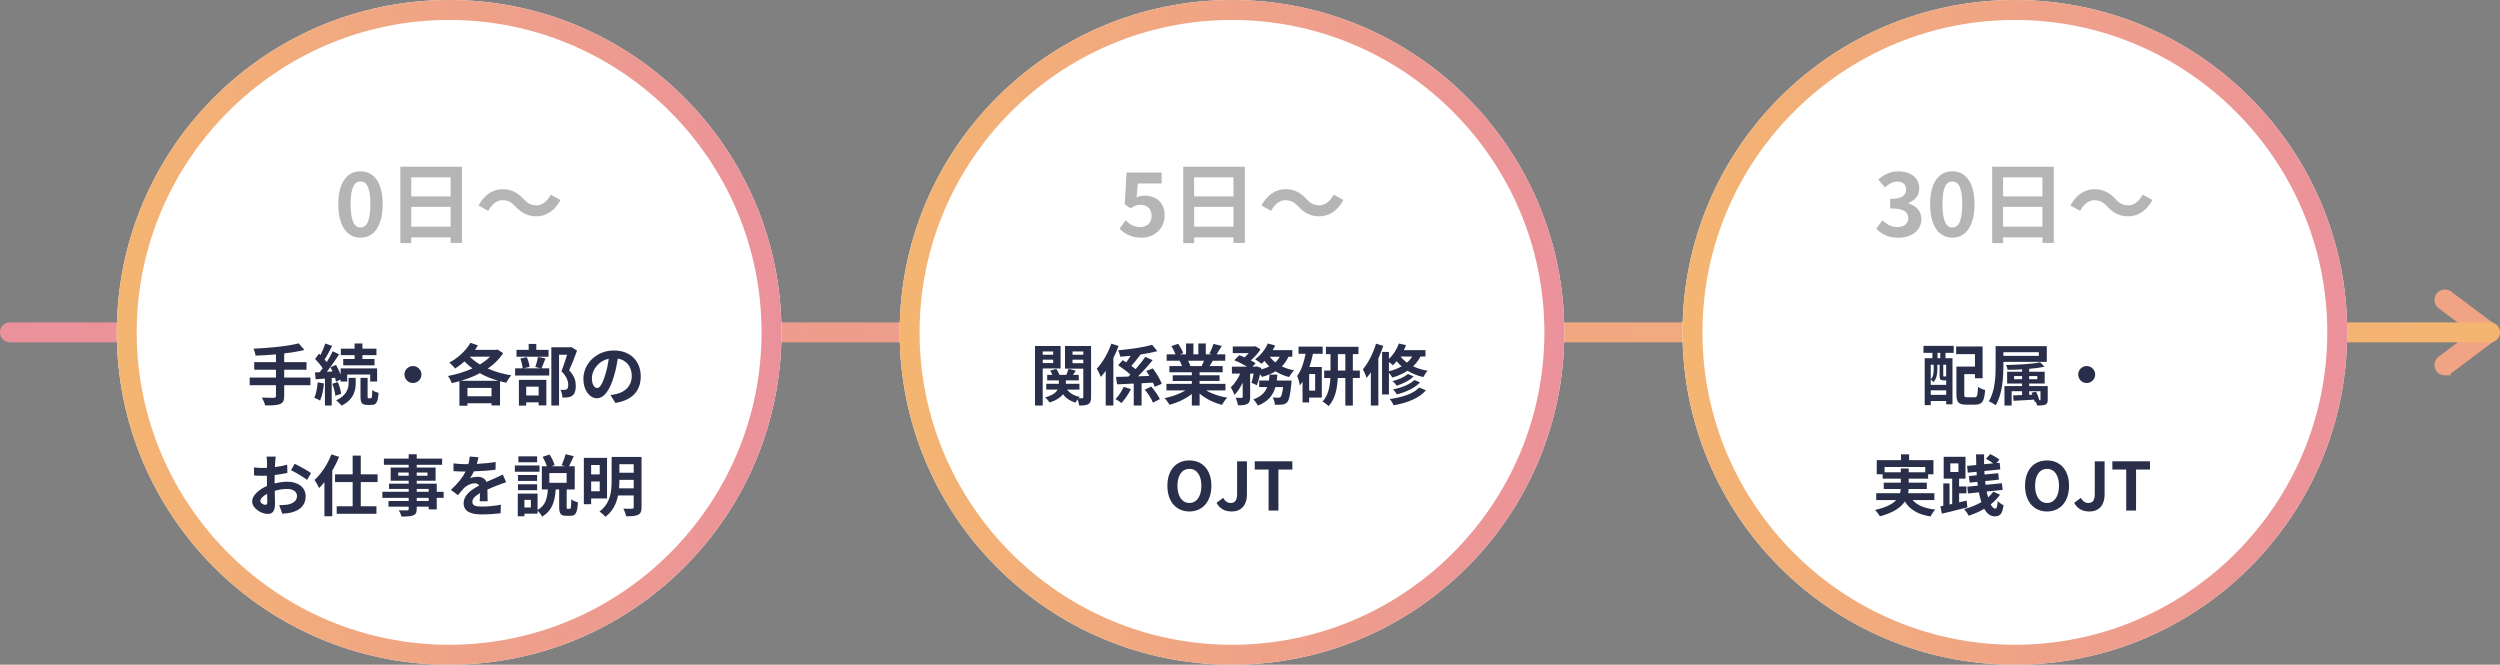 <?xml version="1.0" encoding="UTF-8"?><svg id="_レイヤー_2" xmlns="http://www.w3.org/2000/svg" width="752.22" height="200" xmlns:xlink="http://www.w3.org/1999/xlink" viewBox="0 0 752.22 200"><rect x="0" y="0" width="752.22" height="200" fill="#808080" stroke="none"/><defs><style>.cls-1{fill:url(#_新規グラデーションスウォッチ_2-4);}.cls-1,.cls-2,.cls-3,.cls-4,.cls-5,.cls-6{stroke-width:0px;}.cls-2{fill:#292f4a;}.cls-3{fill:url(#_新規グラデーションスウォッチ_2-2);}.cls-4{fill:url(#_新規グラデーションスウォッチ_2-3);}.cls-5{fill:#fff;}.cls-6{fill:#b5b5b5;}.cls-7{fill:#f0a485;stroke:#f0a485;stroke-miterlimit:10;stroke-width:3px;}.cls-8{fill:none;stroke:url(#_新規グラデーションスウォッチ_2);stroke-linecap:round;stroke-linejoin:round;stroke-width:6px;}</style><linearGradient id="_新規グラデーションスウォッチ_2" x1="247.78" y1="4547.46" x2="1000" y2="4547.46" gradientTransform="translate(1000 4647.46) rotate(-180)" gradientUnits="userSpaceOnUse"><stop offset="0" stop-color="#f4b571"/><stop offset="1" stop-color="#eb919b"/></linearGradient><linearGradient id="_新規グラデーションスウォッチ_2-2" x1="35.14" y1="100" x2="235.14" y2="100" gradientTransform="matrix(1,0,0,1,0,0)" xlink:href="#_新規グラデーションスウォッチ_2"/><linearGradient id="_新規グラデーションスウォッチ_2-3" x1="270.69" y1="100" x2="470.69" y2="100" gradientTransform="matrix(1,0,0,1,0,0)" xlink:href="#_新規グラデーションスウォッチ_2"/><linearGradient id="_新規グラデーションスウォッチ_2-4" x1="506.25" y1="100" x2="706.25" y2="100" gradientTransform="matrix(1,0,0,1,0,0)" xlink:href="#_新規グラデーションスウォッチ_2"/></defs><g id="_レイヤー_6"><path class="cls-7" d="M735.64,111.46c-.5,0-.99-.23-1.31-.65-.54-.72-.4-1.74.33-2.29l11.32-8.49-11.32-8.49c-.72-.54-.87-1.56-.33-2.29.54-.72,1.56-.87,2.29-.33l13.06,9.79c.41.31.65.79.65,1.31s-.24,1-.65,1.31l-13.06,9.79c-.29.22-.64.33-.98.33Z"/><line class="cls-8" x1="749.22" y1="100" x2="3" y2="100"/><circle class="cls-5" cx="135.14" cy="100" r="100"/><path class="cls-3" d="M135.14,6c51.83,0,94,42.17,94,94s-42.17,94-94,94-94-42.17-94-94S83.3,6,135.14,6M135.14,0C79.91,0,35.14,44.77,35.14,100s44.77,100,100,100,100-44.77,100-100S190.36,0,135.14,0h0Z"/><path class="cls-6" d="M101.79,61.44c0-6.51,2.64-9.9,6.69-9.9s6.67,3.41,6.67,9.9-2.61,10.08-6.67,10.08-6.69-3.55-6.69-10.08ZM111.44,61.44c0-5.33-1.25-6.83-2.96-6.83s-2.99,1.49-2.99,6.83,1.28,7.01,2.99,7.01,2.96-1.65,2.96-7.01Z"/><path class="cls-6" d="M138.99,50.16v22.94h-3.41v-1.68h-11.84v1.73h-3.28v-22.99h18.54ZM123.74,53.36v5.73h11.84v-5.73h-11.84ZM135.58,68.21v-5.97h-11.84v5.97h11.84Z"/><path class="cls-6" d="M151.15,60.24c-1.71,0-3.23,1.31-4.24,3.2l-2.93-1.6c1.79-3.31,4.4-4.91,7.25-4.91,2.53,0,4.48.96,6.29,2.93,1.15,1.23,2.13,1.92,3.97,1.92,1.71,0,3.23-1.31,4.24-3.2l2.93,1.6c-1.79,3.31-4.4,4.91-7.25,4.91-2.53,0-4.48-.96-6.29-2.93-1.15-1.2-2.11-1.92-3.97-1.92Z"/><path class="cls-2" d="M93.41,115.91h-7.9v3.26c0,1.42-.36,2.04-1.3,2.42-.96.36-2.4.42-4.44.4-.14-.68-.6-1.72-.98-2.36,1.48.06,3.16.06,3.6.06.46-.02.64-.16.64-.56v-3.22h-7.9v-2.32h7.9v-2.34h-6.54v-2.28h6.54v-2.34c-2.08.18-4.18.3-6.14.38-.06-.62-.36-1.58-.6-2.1,4.82-.2,10.3-.74,13.58-1.6l1.72,1.98c-1.78.46-3.88.8-6.08,1.06v2.62h6.72v2.28h-6.72v2.34h7.9v2.32Z"/><path class="cls-2" d="M97.49,115.37c-.18,1.9-.62,3.88-1.18,5.16-.4-.28-1.26-.66-1.74-.84.58-1.18.86-2.96,1.02-4.64l1.9.32ZM99.81,113.75v8.28h-2.04v-8.12l-2.78.22-.24-2.06,1.44-.08c.3-.36.6-.76.9-1.18-.56-.9-1.48-1.98-2.28-2.8l1.16-1.6c.14.14.3.28.46.42.56-1.1,1.12-2.44,1.44-3.46l2.06.72c-.7,1.38-1.52,2.96-2.26,4.08.24.26.46.54.64.78.7-1.12,1.34-2.26,1.8-3.24l1.94.9c-1.1,1.68-2.46,3.66-3.72,5.26l1.74-.1c-.2-.44-.42-.88-.64-1.28l1.68-.7c.52.9,1.02,1.98,1.38,2.94v-1.88h10.98v3.96h-2.08v-2.12h-6.92v2.12h-1.98v-.6l-1.38.64c-.06-.34-.18-.74-.3-1.18l-1,.08ZM101.65,114.97c.48,1.1.9,2.56,1.02,3.52l-1.76.58c-.1-.98-.48-2.46-.92-3.6l1.66-.5ZM104.89,113.69h2.14v1.6c0,2.06-.54,4.94-4.26,6.76-.36-.48-1.1-1.16-1.62-1.58,3.28-1.56,3.74-3.76,3.74-5.22v-1.56ZM106.69,106.85h-4.14v-1.94h4.14v-1.56h2.36v1.56h4.22v1.94h-4.22v1.16h3.64v1.92h-9.42v-1.92h3.42v-1.16ZM111.59,119.83c.28,0,.38-.32.42-2.48.42.38,1.3.72,1.9.88-.2,2.86-.74,3.6-2.1,3.6h-1.28c-1.7,0-2.06-.64-2.06-2.62v-5.52h2.14v5.52c0,.54.04.62.3.62h.68Z"/><path class="cls-2" d="M126.81,112.69c0,1.4-1.16,2.56-2.56,2.56s-2.56-1.16-2.56-2.56,1.16-2.56,2.56-2.56,2.56,1.16,2.56,2.56Z"/><path class="cls-2" d="M151.39,106.25c-1.14,1.82-2.74,3.36-4.62,4.64,2.12.94,4.54,1.64,7.08,2.04-.52.54-1.2,1.56-1.54,2.22-.64-.12-1.24-.28-1.86-.44v7.28h-2.56v-.66h-7.24v.74h-2.42v-7.38c-.76.22-1.52.42-2.28.58-.24-.64-.74-1.6-1.16-2.14,2.48-.46,5.06-1.24,7.36-2.28-.86-.64-1.66-1.34-2.4-2.1-.9.82-1.86,1.52-2.8,2.12-.38-.48-1.26-1.38-1.76-1.78,2.54-1.32,4.98-3.52,6.36-5.94l2.26.78c-.28.44-.56.9-.88,1.34h6.34l.4-.12,1.72,1.1ZM149.91,114.57c-1.98-.58-3.84-1.32-5.52-2.28-1.78.96-3.74,1.7-5.72,2.28h11.24ZM147.89,119.23v-2.5h-7.24v2.5h7.24ZM141.33,107.31c.84.86,1.9,1.64,3.06,2.36,1.18-.72,2.22-1.48,3.06-2.36h-6.12Z"/><path class="cls-2" d="M164.13,107.87c-.42,1.1-.84,2.18-1.18,2.96h2.32v2.16h-10.28v-2.16h2.28c-.06-.8-.36-2.04-.7-2.96l1.94-.4c.42.9.74,2.1.82,2.92l-1.88.44h5.24l-1.62-.42c.3-.84.66-2.1.82-3.02l2.24.48ZM165.05,107.33h-9.64v-2.06h3.66v-1.78h2.3v1.78h3.68v2.06ZM156.13,114.29h8.26v7.68h-2.32v-.92h-3.74v1h-2.2v-7.76ZM158.33,116.35v2.64h3.74v-2.64h-3.74ZM173.63,105.49c-.7,1.92-1.58,4.22-2.38,5.92,1.7,1.8,2,3.36,2,4.68,0,1.46-.32,2.44-1.08,2.98-.38.26-.86.42-1.36.5-.46.06-1.04.06-1.6.04,0-.64-.2-1.66-.58-2.32.44.02.82.04,1.12.02.28,0,.54-.06.74-.16.36-.22.48-.68.48-1.36,0-1.08-.44-2.52-2.04-4.08.58-1.42,1.22-3.46,1.7-4.98h-2.42v15.3h-2.32v-17.54h5.64l.36-.08,1.74,1.08Z"/><path class="cls-2" d="M185.17,121.23l-1.5-2.38c.76-.08,1.32-.2,1.86-.32,2.56-.6,4.56-2.44,4.56-5.36,0-2.76-1.5-4.82-4.2-5.28-.28,1.7-.62,3.54-1.2,5.42-1.2,4.04-2.92,6.52-5.1,6.52s-4.06-2.44-4.06-5.82c0-4.62,4-8.56,9.18-8.56s8.08,3.44,8.08,7.8-2.58,7.2-7.62,7.98ZM179.67,116.75c.84,0,1.62-1.26,2.44-3.96.46-1.48.84-3.18,1.06-4.84-3.3.68-5.08,3.6-5.08,5.8,0,2.02.8,3,1.58,3Z"/><path class="cls-2" d="M82.79,139.12c-.02.44-.04.92-.06,1.42,1.32-.16,2.64-.42,3.68-.72l.06,2.48c-1.14.26-2.52.46-3.82.62-.02.6-.02,1.22-.02,1.8v.74c1.36-.34,2.74-.52,3.84-.52,3.08,0,5.5,1.6,5.5,4.36,0,2.36-1.24,4.14-4.42,4.94-.92.2-1.8.26-2.62.32l-.92-2.58c.9,0,1.76-.02,2.46-.14,1.62-.3,2.9-1.1,2.9-2.56,0-1.36-1.2-2.16-2.94-2.16-1.24,0-2.54.2-3.76.56.04,1.58.08,3.14.08,3.82,0,2.48-.88,3.14-2.2,3.14-1.94,0-4.68-1.68-4.68-3.8,0-1.74,2-3.56,4.46-4.62-.02-.48-.02-.96-.02-1.42v-1.68c-.38.02-.74.04-1.06.04-1.34,0-2.12-.02-2.8-.1l-.04-2.42c1.18.14,2.04.16,2.76.16.36,0,.76-.02,1.16-.04.02-.7.02-1.28.02-1.62,0-.42-.08-1.4-.14-1.76h2.76c-.06.36-.14,1.22-.18,1.74ZM79.79,151.9c.36,0,.64-.16.64-.84,0-.5-.02-1.42-.06-2.5-1.22.66-2.04,1.48-2.04,2.18,0,.62.94,1.16,1.46,1.16ZM93.59,142.36l-1.2,2.04c-.96-.82-3.58-2.32-4.82-2.92l1.1-1.94c1.54.74,3.86,2.06,4.92,2.82Z"/><path class="cls-2" d="M102.03,137.46c-.56,1.4-1.26,2.8-2.06,4.18v13.7h-2.36v-10.26c-.52.66-1.06,1.24-1.6,1.78-.24-.58-.94-1.86-1.38-2.44,2.02-1.84,3.96-4.74,5.08-7.7l2.32.74ZM108.55,145.04v7.28h4.72v2.28h-11.96v-2.28h4.8v-7.28h-5.3v-2.32h5.3v-5.64h2.44v5.64h5.06v2.32h-5.06Z"/><path class="cls-2" d="M133.49,149.8h-2.08v3.48h-2.42v-.82h-3.6v.62c0,1.18-.28,1.66-1.06,2-.76.3-1.84.34-3.54.34-.12-.56-.48-1.38-.78-1.88.96.04,2.14.04,2.46.04.38-.02.5-.14.5-.5v-.62h-6.08v-1.72h6.08v-.94h-7.92v-1.82h7.92v-.86h-5.92v-1.6h5.92v-.88h-5.42v-3.96h5.42v-.82h-7.46v-1.88h7.46v-1.3h2.42v1.3h7.64v1.88h-7.64v.82h5.68v3.96h-5.68v.88h6.02v2.46h2.08v1.82ZM122.97,143.14v-.96h-3.14v.96h3.14ZM125.39,142.18v.96h3.24v-.96h-3.24ZM125.39,147.98h3.6v-.86h-3.6v.86ZM128.99,149.8h-3.6v.94h3.6v-.94Z"/><path class="cls-2" d="M143.47,139.58c1.9-.1,3.9-.28,5.66-.58l-.02,2.32c-1.9.28-4.36.44-6.52.5-.34.74-.74,1.46-1.14,2.04.52-.24,1.6-.4,2.26-.4,1.22,0,2.22.52,2.66,1.54,1.04-.48,1.88-.82,2.7-1.18.78-.34,1.48-.66,2.22-1.04l1,2.32c-.64.18-1.7.58-2.38.84-.9.36-2.04.8-3.26,1.36.02,1.12.06,2.6.08,3.52h-2.4c.06-.6.08-1.56.1-2.44-1.5.86-2.3,1.64-2.3,2.64,0,1.1.94,1.4,2.9,1.4,1.7,0,3.92-.22,5.68-.56l-.08,2.58c-1.32.18-3.78.34-5.66.34-3.14,0-5.46-.76-5.46-3.34s2.4-4.16,4.68-5.34c-.3-.5-.84-.68-1.4-.68-1.12,0-2.36.64-3.12,1.38-.6.6-1.18,1.32-1.86,2.2l-2.14-1.6c2.1-1.94,3.52-3.72,4.42-5.52h-.26c-.82,0-2.28-.04-3.38-.12v-2.34c1.02.16,2.5.24,3.52.24h.96c.22-.8.36-1.58.4-2.3l2.64.22c-.1.5-.24,1.16-.5,2Z"/><path class="cls-2" d="M162.33,141.94h-7.42v-1.88h7.42v1.88ZM171.45,153.1c.32,0,.4-.36.44-2.84.44.36,1.4.74,2,.9-.18,3.2-.72,4.04-2.18,4.04h-1.3c-1.76,0-2.16-.7-2.16-2.74v-5.18h-1.04c-.24,3.38-.94,6.32-4.08,8.16-.26-.54-.84-1.28-1.38-1.76v.88h-3.96v.78h-2v-6.82h5.96v4.92c2.48-1.4,2.9-3.64,3.1-6.16h-1.82v-6.98h1.54c-.28-.86-.8-1.98-1.3-2.86l2.08-.68c.66.98,1.28,2.28,1.54,3.18l-1.02.36h4.22l-1.1-.32c.42-.92.94-2.32,1.18-3.32l2.46.6c-.48,1.12-1.02,2.22-1.44,3.04h1.74v6.98h-2.42v5.16c0,.58.02.66.3.66h.64ZM161.61,144.7h-5.76v-1.78h5.76v1.78ZM155.85,145.7h5.76v1.8h-5.76v-1.8ZM161.61,139.1h-5.64v-1.8h5.64v1.8ZM159.73,150.4h-1.94v2.28h1.94v-2.28ZM170.49,142.34h-5.2v2.92h5.2v-2.92Z"/><path class="cls-2" d="M177.87,149.98v1.72h-2.2v-13.94h6.98v12.22h-4.78ZM177.87,139.92v2.82h2.58v-2.82h-2.58ZM180.45,147.82v-2.96h-2.58v2.96h2.58ZM193.03,152.62c0,1.26-.26,1.9-1.04,2.28-.8.38-1.94.44-3.6.44-.1-.66-.5-1.7-.84-2.3,1.08.06,2.3.04,2.64.02.36,0,.48-.12.48-.46v-3.52h-4.7c-.5,2.4-1.58,4.78-3.82,6.42-.36-.46-1.28-1.28-1.78-1.58,3.36-2.48,3.66-6.2,3.66-9.24v-7.2h9v15.14ZM190.67,146.94v-2.56h-4.3v.3c0,.72-.02,1.48-.1,2.26h4.4ZM186.37,139.68v2.56h4.3v-2.56h-4.3Z"/><circle class="cls-5" cx="370.69" cy="100" r="100"/><path class="cls-4" d="M370.69,6c51.83,0,94,42.17,94,94s-42.17,94-94,94-94-42.17-94-94S318.86,6,370.69,6M370.69,0c-55.23,0-100,44.77-100,100s44.77,100,100,100,100-44.77,100-100S425.92,0,370.69,0h0Z"/><path class="cls-6" d="M336.86,68.83l1.81-2.51c1.12,1.09,2.51,2,4.35,2,2.05,0,3.49-1.2,3.49-3.36s-1.33-3.33-3.33-3.33c-1.17,0-1.81.29-2.96,1.04l-1.79-1.15.53-9.6h10.56v3.28h-7.17l-.37,4.19c.8-.35,1.47-.53,2.37-.53,3.31,0,6.08,1.87,6.08,5.97s-3.25,6.69-6.91,6.69c-3.12,0-5.2-1.23-6.67-2.69Z"/><path class="cls-6" d="M374.55,50.16v22.94h-3.41v-1.68h-11.84v1.73h-3.28v-22.99h18.54ZM359.29,53.36v5.73h11.84v-5.73h-11.84ZM371.14,68.21v-5.97h-11.84v5.97h11.84Z"/><path class="cls-6" d="M386.71,60.24c-1.71,0-3.23,1.31-4.24,3.2l-2.93-1.6c1.79-3.31,4.4-4.91,7.25-4.91,2.53,0,4.48.96,6.29,2.93,1.15,1.23,2.13,1.92,3.97,1.92,1.71,0,3.23-1.31,4.24-3.2l2.93,1.6c-1.79,3.31-4.4,4.91-7.25,4.91-2.53,0-4.48-.96-6.29-2.93-1.15-1.2-2.11-1.92-3.97-1.92Z"/><path class="cls-2" d="M313.74,110.87v11.16h-2.32v-17.92h7.7v6.76h-5.38ZM313.74,105.75v.98h3.14v-.98h-3.14ZM316.89,109.25v-1.04h-3.14v1.04h3.14ZM328.29,119.51c0,1.1-.18,1.7-.82,2.08s-1.52.44-2.76.44c-.04-.5-.26-1.26-.48-1.86-.24.34-.48.68-.62.96-1.66-.48-2.9-1.32-3.78-2.52-.7.94-1.92,1.82-4,2.5-.28-.44-.9-1.16-1.38-1.54,2.24-.6,3.3-1.46,3.78-2.34h-3.42v-1.74h3.78v-1.04h-3.5v-1.66h1.56c-.18-.44-.4-.9-.66-1.3l1.82-.5c.4.52.78,1.24.96,1.8h2.08c.24-.6.52-1.32.68-1.82l2.18.56c-.3.44-.6.88-.86,1.26h1.74v1.66h-3.88v1.04h4.08v1.74h-3.72c.8,1.08,2.12,1.86,3.82,2.18-.12.12-.26.26-.38.42.48.02.94.02,1.12,0,.24,0,.32-.1.32-.34v-8.56h-5.5v-6.82h7.84v15.4ZM322.71,105.75v.98h3.24v-.98h-3.24ZM325.95,109.29v-1.08h-3.24v1.08h3.24Z"/><path class="cls-2" d="M336.58,104.09c-.44,1.2-.98,2.44-1.58,3.64v14.3h-2.3v-10.46c-.48.68-.98,1.3-1.48,1.84-.2-.56-.84-1.9-1.22-2.46,1.74-1.84,3.4-4.68,4.38-7.54l2.2.68ZM340.29,117.09c-.76,1.46-1.82,3.1-2.86,4.18-.46-.38-1.26-.9-1.78-1.18.96-.98,1.94-2.52,2.44-3.68l2.2.68ZM343.49,115.31v6.72h-2.36v-6.62l-5,.24-.34-2.24,3.74-.1c.2-.2.4-.38.6-.6-.96-.9-2.48-2-3.7-2.8l1.38-1.54c.34.2.7.42,1.06.66.44-.6.9-1.3,1.32-1.98-1.06.1-2.12.2-3.12.28-.08-.56-.36-1.42-.62-1.94,3.6-.3,7.68-.9,10.22-1.64l1.56,1.9c-1.52.42-3.3.74-5.14,1.02l.08.04c-.9,1.14-1.9,2.42-2.74,3.38.48.34.9.68,1.26.98,1.1-1.24,2.16-2.56,2.94-3.7l2.18,1c-1.32,1.64-2.9,3.38-4.4,4.86,1.12-.04,2.28-.08,3.44-.12-.3-.52-.64-1.02-.96-1.48l1.98-.78c1.08,1.4,2.22,3.32,2.7,4.62l-2.14.92c-.12-.36-.28-.8-.5-1.26l-3.44.18ZM346.41,116.31c.96,1.14,2.12,2.72,2.58,3.78l-2.08,1.06c-.4-1.08-1.48-2.72-2.44-3.92l1.94-.92Z"/><path class="cls-2" d="M362.93,117.47c1.7,1.04,4.02,1.82,6.34,2.18-.54.52-1.24,1.52-1.6,2.16-2.46-.62-4.88-1.82-6.72-3.38v3.6h-2.34v-3.48c-1.86,1.46-4.32,2.62-6.7,3.24-.34-.58-1.02-1.5-1.52-1.98,2.24-.46,4.6-1.3,6.32-2.34h-5.74v-1.96h7.64v-.88h-5.76v-1.72h5.76v-.9h-6.76v-1.86h3.8c-.16-.5-.42-1.1-.68-1.56l.24-.04h-4.18v-1.94h2.68c-.28-.76-.8-1.72-1.24-2.48l2.04-.7c.58.86,1.24,2.04,1.52,2.82l-.98.36h1.82v-3.26h2.22v3.26h1.48v-3.26h2.24v3.26h1.78l-.72-.22c.48-.82.98-2.02,1.26-2.9l2.5.6c-.56.92-1.1,1.82-1.56,2.52h2.6v1.94h-3.76c-.32.58-.64,1.12-.94,1.6h3.92v1.86h-6.94v.9h6v1.72h-6v.88h7.78v1.96h-5.8ZM357.49,108.55c.28.52.54,1.12.68,1.54l-.34.06h3.74c.24-.48.48-1.06.7-1.6h-4.78Z"/><path class="cls-2" d="M387.69,107.33c-.52,1.14-1.18,2.1-2,2.92,1.1.52,2.34.92,3.68,1.18-.52.48-1.18,1.42-1.5,2.02-1.52-.38-2.88-.98-4.08-1.72-1.18.72-2.56,1.26-4.08,1.68-.12-.22-.32-.52-.56-.84-.28,1.24-.62,2.44-.98,3.34l-1.6-.74c.22-.74.46-1.74.64-2.76h-1.06v7.04c0,1.08-.16,1.72-.86,2.08-.68.38-1.58.42-2.82.42-.06-.66-.38-1.62-.68-2.26.74.02,1.54.02,1.8.02.24-.02.32-.06.32-.3v-4.28c-.7,1.48-1.54,2.82-2.5,3.7-.2-.68-.72-1.66-1.08-2.3,1.1-.98,2.14-2.54,2.84-4.12h-2.5v-2.08h4.58c-1.12-.68-2.62-1.44-3.86-1.94l1.5-1.52c.48.18,1.04.4,1.58.64.44-.38.88-.82,1.26-1.26h-4.8v-2h6.46l.36-.08,1.52.96c-.68,1.12-1.8,2.34-2.92,3.3.58.3,1.08.6,1.46.88l-.98,1.02h.96l.32-.1,1.44.48-.08.46c.88-.24,1.72-.54,2.44-.92-.52-.5-1-1.06-1.42-1.66-.3.32-.6.6-.9.86-.46-.38-1.38-1.02-1.94-1.34,1.56-1.12,3.04-2.92,3.82-4.76l2.22.6c-.22.48-.46.94-.74,1.4h5.9v1.98h-1.16ZM388.63,114.49s-.04.62-.08.9c-.32,3.46-.68,5-1.26,5.64-.44.46-.86.62-1.46.7-.5.06-1.32.08-2.24.04-.02-.66-.28-1.58-.64-2.2.72.08,1.4.1,1.72.1.28,0,.44-.04.64-.22.28-.26.54-1.12.76-2.98h-2.32c-.68,2.38-2.1,4.32-5.26,5.56-.26-.56-.88-1.4-1.38-1.84,2.4-.88,3.56-2.16,4.18-3.72h-2.42v-1.98h2.92c.1-.58.16-1.16.2-1.78h2.38c-.06.6-.12,1.2-.2,1.78h4.46ZM382.07,107.33c.44.62,1,1.2,1.66,1.7.54-.48.98-1.06,1.32-1.7h-2.98Z"/><path class="cls-2" d="M395.06,106.45c-.28,1.34-.64,2.7-1.08,3.98h3.74v9.2h-3.82v1.46h-1.98v-6.2c-.26.38-.52.74-.8,1.08-.08-.64-.5-2.16-.82-2.84,1.22-1.64,2.04-4.06,2.54-6.68h-2.12v-2.16h7.26v2.16h-2.92ZM395.71,112.53h-1.8v5h1.8v-5ZM409.15,113.73h-2.1v8.32h-2.26v-8.32h-2.28c-.12,2.94-.7,6.28-2.76,8.46-.4-.42-1.26-1.08-1.8-1.38,1.72-1.86,2.22-4.64,2.34-7.08h-1.86v-2.24h1.9v-4.94h-1.38v-2.2h9.8v2.2h-1.7v4.94h2.1v2.24ZM404.79,111.49v-4.94h-2.24v4.94h2.24Z"/><path class="cls-2" d="M416.21,104.07c-.42,1.24-.92,2.54-1.48,3.78v14.16h-2.26v-10c-.4.6-.82,1.18-1.26,1.68-.2-.56-.76-1.94-1.14-2.56,1.6-1.88,3.08-4.8,3.96-7.72l2.18.66ZM427.41,107.27c-.58,1.14-1.34,2.1-2.22,2.94,1.24.6,2.7,1.08,4.36,1.34-.42.44-1,1.34-1.28,1.9-1.84-.4-3.44-1.08-4.76-1.9-1.34.88-2.88,1.56-4.56,2.06-.18-.36-.64-.98-1.04-1.44v6.52h-2.06v-12.8h2.06v2.12c1.3-1.22,2.38-2.92,3-4.66l2.14.5c-.18.5-.4,1.02-.64,1.5h6.5v1.92h-1.5ZM417.91,111.71c1.42-.36,2.7-.84,3.82-1.48-.56-.5-1.06-1.02-1.48-1.54-.36.44-.76.84-1.16,1.2-.26-.26-.74-.64-1.18-.96v2.78ZM429.05,117.43c-2.08,2.44-5.62,3.78-9.7,4.52-.26-.58-.74-1.36-1.2-1.88,3.68-.5,7.14-1.58,8.86-3.46l2.04.82ZM425.35,113.25c-1.24,1.26-3.22,2.2-5.08,2.8-.28-.44-.8-1-1.26-1.36,1.7-.44,3.62-1.26,4.6-2.16l1.74.72ZM427.27,115.05c-1.58,1.72-4.24,2.92-6.96,3.62-.26-.44-.74-1.1-1.16-1.48,2.5-.52,5.1-1.52,6.42-2.84l1.7.7ZM421.41,107.27c.5.64,1.14,1.28,1.92,1.84.64-.54,1.16-1.14,1.6-1.84h-3.52Z"/><path class="cls-2" d="M351.25,146.16c0-4.82,2.7-7.62,6.62-7.62s6.62,2.82,6.62,7.62-2.7,7.74-6.62,7.74-6.62-2.94-6.62-7.74ZM361.48,146.16c0-3.18-1.4-5.08-3.6-5.08s-3.6,1.9-3.6,5.08,1.4,5.18,3.6,5.18,3.6-2.02,3.6-5.18Z"/><path class="cls-2" d="M366.03,151.3l2.02-1.5c.58,1.08,1.36,1.54,2.2,1.54,1.3,0,1.98-.7,1.98-2.74v-9.8h2.96v10.04c0,2.78-1.4,5.06-4.58,5.06-2.16,0-3.6-.88-4.58-2.6Z"/><path class="cls-2" d="M381.7,141.28h-4.16v-2.48h11.32v2.48h-4.2v12.34h-2.96v-12.34Z"/><circle class="cls-5" cx="606.25" cy="100" r="100"/><path class="cls-1" d="M606.25,6c51.83,0,94,42.17,94,94s-42.17,94-94,94-94-42.17-94-94S554.41,6,606.25,6M606.25,0c-55.23,0-100,44.77-100,100s44.77,100,100,100,100-44.77,100-100S661.47,0,606.25,0h0Z"/><path class="cls-6" d="M564.57,68.77l1.84-2.48c1.17,1.15,2.61,2.03,4.4,2.03,2,0,3.36-.96,3.36-2.61,0-1.87-1.15-3.01-5.44-3.01v-2.83c3.63,0,4.8-1.2,4.8-2.85,0-1.49-.96-2.37-2.64-2.37-1.41,0-2.56.67-3.73,1.76l-2-2.4c1.71-1.49,3.6-2.45,5.92-2.45,3.81,0,6.4,1.87,6.4,5.17,0,2.08-1.23,3.52-3.28,4.35v.13c2.21.59,3.92,2.21,3.92,4.75,0,3.52-3.17,5.57-6.93,5.57-3.12,0-5.23-1.17-6.62-2.75Z"/><path class="cls-6" d="M580.75,61.44c0-6.51,2.64-9.9,6.69-9.9s6.67,3.41,6.67,9.9-2.61,10.08-6.67,10.08-6.69-3.55-6.69-10.08ZM590.41,61.44c0-5.33-1.25-6.83-2.96-6.83s-2.99,1.49-2.99,6.83,1.28,7.01,2.99,7.01,2.96-1.65,2.96-7.01Z"/><path class="cls-6" d="M617.96,50.16v22.94h-3.41v-1.68h-11.84v1.73h-3.28v-22.99h18.54ZM602.7,53.36v5.73h11.84v-5.73h-11.84ZM614.54,68.21v-5.97h-11.84v5.97h11.84Z"/><path class="cls-6" d="M630.12,60.24c-1.71,0-3.23,1.31-4.24,3.2l-2.93-1.6c1.79-3.31,4.4-4.91,7.25-4.91,2.53,0,4.48.96,6.29,2.93,1.15,1.23,2.13,1.92,3.97,1.92,1.71,0,3.23-1.31,4.24-3.2l2.93,1.6c-1.79,3.31-4.4,4.91-7.25,4.91-2.53,0-4.48-.96-6.29-2.93-1.15-1.2-2.11-1.92-3.97-1.92Z"/><path class="cls-2" d="M578.76,104.07h9.08v2.1h-2.46v1.6h2.1v13.88h-1.9v-1h-4.64v1.26h-1.82v-14.14h2.32v-1.6h-2.7l.02-2.1ZM584.72,114.43c-.86,0-1.12-.26-1.12-1.44v-3.24h-.68v1.58c0,1.12-.22,2.6-1.14,3.64-.18-.2-.58-.58-.84-.74v1.58h4.64v-1.38h-.86ZM580.94,109.75v4.42c.78-.86.88-1.96.88-2.86v-1.56h-.88ZM585.58,118.81v-1.36h-4.64v1.36h4.64ZM583.8,106.17h-.82v1.6h.82v-1.6ZM585.58,109.75h-.88v3.24c0,.26.02.28.16.28h.36c.18,0,.22,0,.26-.06.02.02.06.06.1.08v-3.54ZM594.16,119.53c.76,0,.88-.48,1-3.12.52.38,1.52.8,2.14.94-.24,3.38-.88,4.4-2.94,4.4h-2.78c-2.22,0-2.92-.68-2.92-3.14v-8.3h5.58v-3.76h-5.66v-2.3h7.96v9.56h-2.3v-1.24h-3.22v6.02c0,.84.12.94.9.94h2.24Z"/><path class="cls-2" d="M602.8,108.89v1.14c0,3.48-.3,8.64-2.32,11.9-.44-.34-1.48-.96-2.08-1.18,1.92-3.06,2.06-7.54,2.06-10.72v-5.88h15.4v4.74h-13.06ZM602.8,105.97v1.1h10.66v-1.1h-10.66ZM616.14,120.19c0,.9-.14,1.3-.74,1.56-.56.26-1.38.26-2.46.26-.06-.36-.2-.76-.36-1.1l-.34.1c-.04-.22-.12-.48-.2-.76-2.24.14-4.46.26-6.18.36l-.14-1.64,2.7-.1v-1.16h-3.14v4.32h-2.16v-5.86h5.3v-.76h-4.5v-3.56h4.5v-.72c-1.48.1-2.98.14-4.36.14-.06-.42-.26-1.06-.46-1.44,3.6-.06,7.9-.3,10.24-.82l1.34,1.34c-1.32.28-2.92.48-4.62.64v.86h4.66v3.56h-4.66v.76h5.58v4.02ZM608.42,114.09v-.94h-2.4v.94h2.4ZM610.56,113.15v.94h2.44v-.94h-2.44ZM613.7,120.43c.2,0,.26-.04.26-.24v-2.48h-3.4v1.08l.94-.02c-.08-.22-.16-.42-.24-.6l1.36-.34c.42.82.82,1.88.98,2.6h.1Z"/><path class="cls-2" d="M630.42,112.69c0,1.4-1.16,2.56-2.56,2.56s-2.56-1.16-2.56-2.56,1.16-2.56,2.56-2.56,2.56,1.16,2.56,2.56Z"/><path class="cls-2" d="M575.47,150.46c1.42,1.6,3.66,2.52,6.82,2.86-.48.5-1.1,1.44-1.4,2.08-3.8-.6-6.18-2.02-7.76-4.5-1.18,1.78-3.4,3.36-7.48,4.46-.28-.52-.96-1.42-1.48-1.92,3.36-.76,5.28-1.8,6.38-2.98h-6.02v-2.06h7.18c.1-.42.16-.84.2-1.26h-5.12v-1.92h5.14v-1.2h-5.46v-1.32h-1.78v-4.26h7.3v-1.74h2.44v1.74h7.32v4.26h-1.6v1.32h-5.84v1.2h5.44v1.92h-5.46c-.02.42-.06.84-.16,1.26h7.9v2.06h-6.56ZM571.93,142.1v-1.14h2.38v1.14h4.98v-1.58h-12.24v1.58h4.88Z"/><path class="cls-2" d="M591.97,152.66c-2.68.7-5.54,1.38-7.68,1.9l-.46-2.2.88-.18v-6.74h1.88v6.36l.8-.18v-7.6h-2.56v-6.58h6.56v6.58h-1.92v2.36h2.2v2.06h-2.2v2.7c.76-.16,1.52-.34,2.26-.52l.24,2.04ZM586.83,142.02h2.44v-2.58h-2.44v2.58ZM601.79,148.84c-.78,1.1-1.74,2.08-2.82,2.94.42.8.88,1.26,1.4,1.26.4,0,.6-.54.72-2.3.46.54,1.2,1.02,1.76,1.28-.4,2.66-1.04,3.34-2.68,3.34-1.32,0-2.34-.84-3.14-2.26-1.44.84-3.04,1.54-4.68,2.08-.28-.62-.86-1.44-1.4-1.98,1.84-.48,3.64-1.2,5.22-2.12-.3-.88-.54-1.86-.74-2.94l-3.28.34-.22-2.04,3.18-.32c-.06-.38-.1-.76-.14-1.14l-2.32.24-.22-1.98,2.36-.24c-.02-.34-.04-.68-.06-1.04l-2.64.26-.22-2.04,2.76-.26c-.04-1.06-.06-2.14-.06-3.22h2.42c-.02,1-.02,2,0,2.98l2.74-.26c-.62-.46-1.48-.98-2.18-1.38l1.3-1.4c.9.42,2.12,1.14,2.74,1.66l-.88,1.04.96-.1.2,2-4.8.48c.02.36.04.72.06,1.06l4.1-.4.22,1.94-4.14.42c.04.4.08.78.14,1.14l4.9-.48.24,2-4.82.5c.14.64.26,1.22.42,1.76.6-.52,1.14-1.1,1.58-1.72l2.02.9Z"/><path class="cls-2" d="M609.31,146.16c0-4.82,2.7-7.62,6.62-7.62s6.62,2.82,6.62,7.62-2.7,7.74-6.62,7.74-6.62-2.94-6.62-7.74ZM619.53,146.16c0-3.18-1.4-5.08-3.6-5.08s-3.6,1.9-3.6,5.08,1.4,5.18,3.6,5.18,3.6-2.02,3.6-5.18Z"/><path class="cls-2" d="M624.09,151.3l2.02-1.5c.58,1.08,1.36,1.54,2.2,1.54,1.3,0,1.98-.7,1.98-2.74v-9.8h2.96v10.04c0,2.78-1.4,5.06-4.58,5.06-2.16,0-3.6-.88-4.58-2.6Z"/><path class="cls-2" d="M639.75,141.28h-4.16v-2.48h11.32v2.48h-4.2v12.34h-2.96v-12.34Z"/></g></svg>